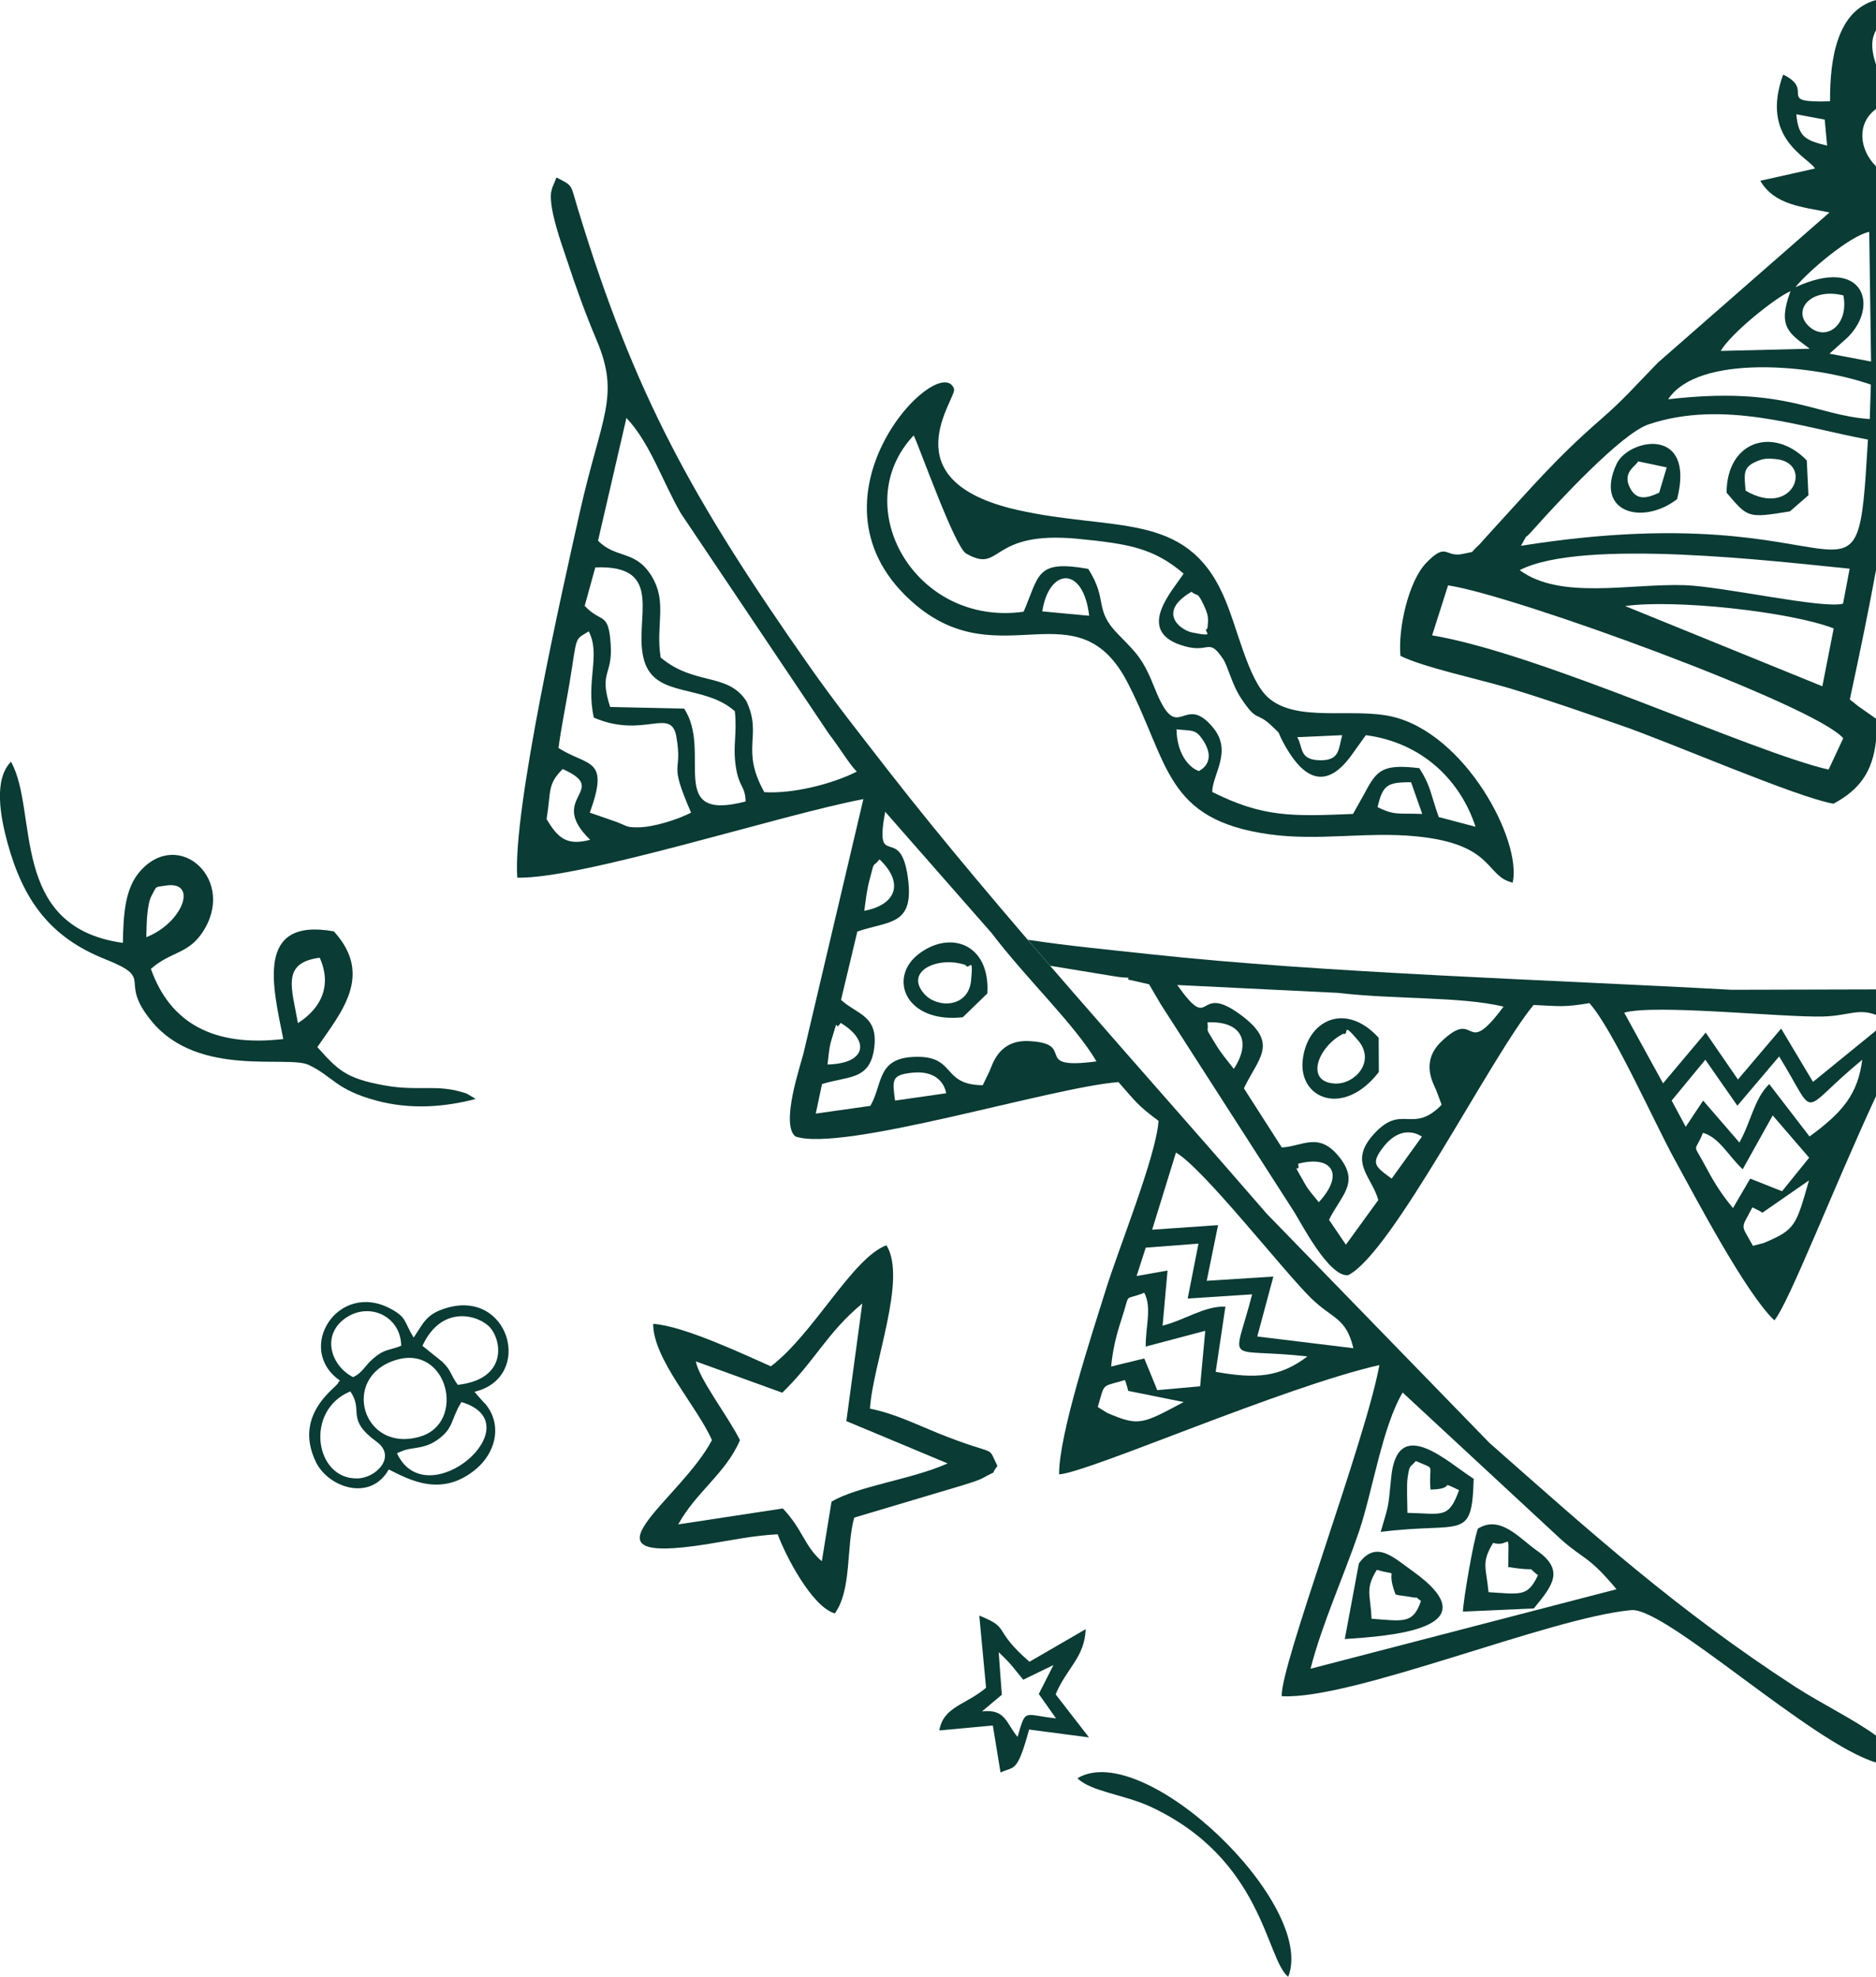 <?xml version="1.0" encoding="UTF-8"?>
<!DOCTYPE svg PUBLIC "-//W3C//DTD SVG 1.1//EN" "http://www.w3.org/Graphics/SVG/1.1/DTD/svg11.dtd">
<!-- Creator: CorelDRAW X7 -->
<svg xmlns="http://www.w3.org/2000/svg" xml:space="preserve" width="102.45mm" height="107.93mm" version="1.1" style="shape-rendering:geometricPrecision; text-rendering:geometricPrecision; image-rendering:optimizeQuality; fill-rule:evenodd; clip-rule:evenodd"
viewBox="0 0 10245 10793"
 xmlns:xlink="http://www.w3.org/1999/xlink">
 <defs>
  <style type="text/css">
   <![CDATA[
    .fil0 {fill:#0A3B34}
   ]]>
  </style>
 </defs>
 <g id="Layer_x0020_1">
  <g id="_573847456">
   <path class="fil0" d="M7157 9111c61,-240 181,-504 265,-750 75,-223 126,-569 238,-758l865 802c130,115 148,87 303,272l-1671 434zm3088 512l0 -147c-117,-86 -296,-173 -442,-267 -645,-419 -1108,-836 -1669,-1331l-1216 -1251c-653,-755 -1476,-1660 -2065,-2417 -158,-204 -291,-370 -440,-583 -625,-892 -947,-1466 -1256,-2483 -44,-143 -24,-126 -118,-175l-23 56c-1,7 -6,21 -7,29 -9,96 57,275 86,362 49,150 103,299 162,438 132,311 28,415 -91,944 -91,407 -368,1628 -341,1994 352,8 1448,-346 1890,-429l-327 1388c-16,65 -127,388 -44,454 257,88 1398,-269 1764,-297 94,106 100,123 219,212 -13,193 -221,703 -290,928 -70,225 -255,784 -253,1002 167,-13 1218,-476 1749,-597 -72,403 -546,1655 -533,1808 387,21 1463,-430 1909,-470 187,-16 984,727 1336,832zm-4250 -1941c41,-136 15,-107 148,-147 3,6 6,16 7,19 1,3 5,15 6,19 1,5 4,17 5,21l303 61c-227,121 -244,134 -418,59l-51 -32zm73 -221c9,-91 26,-165 56,-256 53,-161 7,-98 125,-147 43,83 6,186 8,294l325 -86 -28 303 -234 21 -71 -173 -181 44zm189 -649l288 -22 -59 300 352 -23c-103,401 -157,287 302,339 -150,113 -279,124 -501,84l53 -356c-114,-4 -216,71 -343,104l27 -301 -169 30 50 -155zm165 -519c150,86 583,643 739,796 120,116 189,103 230,272l-525 -64 88 -327 -364 23 62 -304 -360 25 130 -421zm-1534 -284c-15,-113 -21,-140 93,-152 172,-18 186,112 186,112l-279 40zm-369 -197c6,-42 7,-82 19,-125 49,-168 14,-42 53,-102 161,97 141,222 -72,227zm201 -839c8,-58 13,-112 29,-170 30,-116 13,-59 54,-111 134,127 94,247 -83,281zm52 763c32,-193 -93,-196 -179,-277l89 -373c176,-60 312,-31 276,-294 -41,-303 -185,-29 -124,-360l581 662c191,252 451,495 573,701 -368,49 -95,-100 -375,-111 -162,-5 -194,133 -209,164 -3,6 -9,19 -12,25l-25 52c-233,-1 -139,-169 -386,-154 -193,12 -161,153 -228,267l-298 42 34 -161c136,-44 255,-19 283,-183zm-1787 -1264c25,-153 3,-189 88,-273 266,118 -91,153 150,386 -130,35 -178,-12 -238,-113zm65 -388c15,-114 41,-239 60,-353 44,-267 24,-233 105,-284 67,128 -17,270 28,471 273,118 423,-62 451,106 36,212 -49,115 80,413 -70,36 -201,79 -287,80 -75,1 -55,-7 -139,-36l-127 -44c110,-303 -9,-250 -171,-353zm282 -224c-63,-197 15,-169 3,-343 -12,-181 -50,-111 -142,-209l58 -210c393,-16 203,293 267,509 61,207 324,125 495,276 14,128 -13,184 6,307 18,112 50,98 53,186 -442,115 -179,-271 -336,-507l-404 -9zm89 -1578c129,135 200,355 298,522l808 1203c65,85 109,162 152,206 -137,69 -352,122 -505,112 -133,-238 -8,-307 -98,-497 -103,-158 -283,-83 -468,-238 -29,-176 39,-303 -51,-447 -88,-142 -194,-91 -291,-191l155 -670z"/>
   <path class="fil0" d="M7523 4407c28,-120 52,-137 183,-136l61 173c-134,-5 -150,9 -244,-37zm-1098 -425c82,10 102,-4 142,55 85,126 -16,169 -19,173 -60,-20 -121,-101 -123,-228zm659 43l246 -11c-21,74 -12,137 -117,137 -122,0 -95,-73 -129,-126zm-577 -794c36,31 29,-10 72,84 25,55 18,75 15,116 -33,15 61,52 -85,22 -62,-13 -193,-110 -2,-222zm-559 131l-256 -24c36,-237 224,-253 256,24zm-958 -985c37,80 225,610 286,645 200,115 118,-128 612,-80 276,27 414,51 576,190 -61,93 -260,306 -18,389 162,56 149,-49 234,78 26,39 48,141 100,217 90,134 77,63 168,150 55,54 21,14 58,84 88,166 216,296 377,70l76 -106c306,40 516,245 599,500l-201 -53c-47,-135 -44,-170 -106,-267 -196,-23 -231,7 -297,134l-65 116c-337,14 -493,18 -769,-120 1,-97 112,-221 5,-351 -166,-201 -189,110 -318,-213 -65,-164 -99,-193 -199,-295 -138,-140 -54,-185 -165,-359 -287,-51 -266,33 -353,234 -595,83 -964,-578 -600,-963zm3271 2442c51,-231 -260,-816 -661,-907 -218,-49 -518,34 -673,-102 -114,-100 -169,-390 -248,-563 -207,-459 -598,-344 -1124,-463 -707,-160 -327,-610 -345,-661 -78,-217 -883,612 -209,1180 467,392 886,-106 1159,428 225,439 203,744 770,824 271,38 533,-15 801,11 434,42 378,219 530,253z"/>
   <path class="fil0" d="M1913 7597c75,107 -28,149 143,274 112,81 -1,199 -104,201 -234,6 -289,-373 -39,-475zm255 338c4,-3 10,-5 14,-7l29 -11c60,-17 115,-7 188,-63 62,-48 64,-81 92,-144 2,-5 11,-24 13,-28l16 -27c400,119 -189,628 -352,280zm-8 -509c286,-90 389,344 133,418 -313,91 -435,-324 -133,-418zm147 -78c106,-230 311,-167 370,-99 66,76 91,282 -177,312 -40,-54 -34,-78 -86,-127l-107 -86zm-379 171c-120,-62 -173,-225 -46,-319 131,-96 307,-15 309,148 -74,28 -91,17 -151,68 -50,42 -59,79 -112,103zm-71 19c-4,4 -9,5 -10,12 -6,24 -250,171 -121,434 69,139 298,216 397,39 109,54 289,158 480,-5 96,-83 137,-218 65,-329 -18,-28 -16,-20 -36,-43 -4,-5 -17,-19 -20,-23l-21 -24c327,-78 192,-566 -158,-456 -107,33 -120,81 -174,160 -54,-88 -36,-109 -125,-157 -289,-156 -525,220 -277,392z"/>
   <path class="fil0" d="M4272 7604c178,-172 247,-331 437,-487l-87 642 553 231c-192,87 -493,124 -634,209l-53 325c-95,-81 -104,-174 -213,-288l-571 87c96,-176 261,-280 337,-460 -66,-132 -223,-333 -241,-430l472 171zm-62 -144c-152,-67 -477,-221 -643,-232 0,194 240,450 321,635 -175,332 -773,685 -33,569 131,-21 256,-48 392,-55 43,117 187,396 312,432 94,-131 61,-363 106,-523l597 -178c24,-8 79,-24 103,-37 99,-54 35,-8 82,-67 -61,-122 15,-43 -322,-178 -128,-52 -240,-108 -374,-135 15,-244 204,-709 90,-892 -185,68 -397,483 -631,661z"/>
   <path class="fil0" d="M1627 5586c-33,-191 -93,-329 119,-357 68,152 8,276 -119,357zm-828 -469c2,-59 1,-175 29,-227 30,-54 13,-45 78,-55 176,-27 95,202 -107,282zm1799 883l-49 -29c-161,-56 -258,-10 -450,-45 -214,-38 -256,-87 -366,-209 127,-186 310,-392 90,-632 -433,-77 -332,305 -276,588 -379,44 -617,-85 -723,-383 110,-96 198,-79 278,-194 198,-287 -125,-582 -338,-338 -82,94 -90,234 -93,390 -627,-87 -459,-718 -611,-989 -96,98 -58,299 -19,443 86,314 233,515 531,634 285,113 64,108 258,342 255,307 740,182 855,236 134,63 147,135 370,195 189,51 376,35 543,-9z"/>
   <path class="fil0" d="M5673 9249l94 133c-180,-19 -163,-58 -210,101 -62,-72 -64,-154 -194,-139l108 -91 -17 -232c73,68 85,92 134,150l165 -80 -80 158zm92 2c58,-141 159,-202 164,-356l-307 178c-209,-182 -97,-181 -274,-252l37 394c-111,94 -234,103 -255,233l292 -27 42 257c74,-38 89,11 156,-235l327 43 -182 -235z"/>
   <path class="fil0" d="M5884 9709c72,72 257,90 396,154 619,286 633,833 755,930 156,-396 -788,-1302 -1151,-1084z"/>
   <path class="fil0" d="M7490 8838c-5,-132 -37,-161 29,-267 140,41 41,-27 102,134 7,3 17,5 20,5l62 9c69,14 3,-16 57,22 -43,127 -96,110 -270,97zm-146 111c238,-16 814,-53 372,-370 -106,-75 -201,-173 -295,-43l-77 413z"/>
   <path class="fil0" d="M8129 8693c-13,-136 -41,-160 25,-269 99,29 83,-91 83,132 186,29 86,-12 162,44 -56,120 -95,104 -270,93zm-58 -347c-24,63 -79,385 -82,453l387 -17c101,-123 172,-208 17,-316 -97,-68 -199,-196 -322,-120z"/>
   <path class="fil0" d="M7686 8260c0,-46 -5,-153 1,-192 12,-76 11,-51 45,-91 115,51 68,7 80,156 152,-4 33,-55 156,3 -57,159 -92,128 -282,124zm-146 104c448,-57 498,56 508,-290 -138,-86 -419,-360 -451,-3 -17,178 -15,147 -57,293z"/>
   <path class="fil0" d="M5273 5269c18,36 45,-65 30,86 -16,149 -186,151 -256,71 -111,-126 81,-208 226,-157zm-15 285l134 -130c16,-271 -204,-349 -378,-213 -165,130 -68,377 244,343z"/>
   <g>
    <path class="fil0" d="M10245 5985l0 -358 -344 280 -174 -291 -236 278 -176 -256 -233 277 -212 -386c166,-48 867,27 1086,21 140,-4 189,-46 289,-9l0 -139 -790 2c-997,-55 -2220,-91 -3173,-194 -237,-26 -437,-44 -669,-79l122 142 348 57 0 0c30,5 57,8 80,8l-3 10 115 26 64 109 0 0 728 1133c36,56 191,360 296,346 242,-123 778,-1192 1012,-1475 142,6 158,14 305,-10 129,144 352,647 465,853 114,207 387,729 545,879 80,-96 321,-720 555,-1224zm-672 817c-69,-125 -67,-86 -3,-210 6,3 15,7 18,9 3,1 15,7 18,9 4,2 15,9 19,11l254 -176c-71,247 -73,269 -248,342l-58 15zm-109 -206c-59,-71 -100,-134 -145,-219 -79,-150 -66,-73 -19,-192 90,26 138,125 217,199l164 -294 199 231 -148 183 -174 -69 -94 161zm-335 -587l184 -223 175 251 228 -269c217,352 97,311 454,18 -24,186 -105,286 -288,419l-220 -286c-82,79 -99,205 -163,319l-198 -229 -95 143 -77 -143zm-1529 426c-92,-67 -115,-82 -45,-173 107,-136 210,-56 210,-56l-165 229zm-398 129c-26,-33 -54,-62 -76,-101 -87,-152 -21,-39 -37,-109 181,-48 258,53 113,210zm-464 -728c-36,-46 -71,-87 -102,-139 -62,-102 -33,-50 -42,-115 184,-9 243,103 144,254zm585 493c-117,-157 -205,-70 -323,-64l-207 -323c80,-168 195,-245 -20,-403 -246,-180 -149,114 -344,-161l879 43c314,37 670,19 903,75 -221,298 -139,-2 -341,192 -116,113 -39,232 -27,264 2,7 8,20 10,26l20 54c-163,167 -219,-17 -380,171 -125,147 -1,222 34,349l-177 244 -92 -136c63,-129 164,-197 65,-331z"/>
    <path class="fil0" d="M7336 5644c37,12 -16,-77 82,38 96,115 -20,239 -127,234 -168,-7 -93,-203 45,-272zm194 209l-1 -187c-183,-200 -392,-95 -415,124 -22,209 224,312 416,63z"/>
   </g>
   <g>
    <path class="fil0" d="M7908 3196c360,53 2009,656 2158,835l-80 171c-421,-97 -1564,-632 -2165,-733l87 -273zm2337 848l0 -120 -98 -69c-6,-4 -17,-14 -22,-18 -5,-4 -15,-11 -23,-18 59,-274 105,-499 143,-706l0 -2205c-92,-92 -107,-234 0,-313l0 -242c-31,-93 -23,-147 0,-188l0 -165c-209,58 -252,310 -251,553 -307,10 -74,-57 -256,-146 -127,349 136,450 174,513l-299 67c78,133 228,142 378,173l-936 819c-136,139 -181,196 -319,316 -244,213 -375,370 -593,607 -20,21 -64,72 -67,74 -57,51 -12,31 -81,47 -107,26 -90,-70 -207,51 -96,100 -154,358 -140,507 125,62 420,125 593,176 206,62 408,133 610,203 263,90 964,395 1162,428 142,-76 214,-175 232,-344zm-1370 -735c267,-38 895,29 1139,122l-62 316 -1077 -438zm-576 -196c340,-176 1399,-48 1802,-8l-36 191c-107,30 -658,-94 -863,-101 -303,-10 -680,82 -903,-82zm7 -133c54,-93 -3,-9 70,-91 129,-145 479,-523 627,-572 410,-137 828,14 1198,83 -65,1108 -37,284 -1895,580zm804 -800c163,-248 790,-191 1107,-80l-6 188c-307,-21 -458,-182 -1101,-108zm957 -567c32,166 -102,260 -196,161 -80,-85 21,-205 196,-161zm-670 303c58,-99 303,-294 381,-326 -73,198 -7,229 105,314l-486 12zm408 -348c69,-87 300,-282 403,-302l10 708 -227 -43 96 -86c177,-170 96,-450 -282,-277zm173 -773c-120,-29 -157,-48 -168,-171l155 29 13 142z"/>
    <path class="fil0" d="M9533 2679c-8,-92 -17,-129 65,-162 37,-15 57,-14 94,-11 217,15 103,327 -159,173zm343 25l-9 -190c-181,-187 -437,-108 -438,176 117,137 113,140 346,102l101 -88z"/>
    <path class="fil0" d="M9061 2690c-60,27 -118,47 -156,-20 -51,-89 27,-123 41,-151l156 33 -41 138zm98 35c101,-402 -265,-330 -330,-193 -125,265 140,340 330,193z"/>
   </g>
  </g>
 </g>
</svg>
